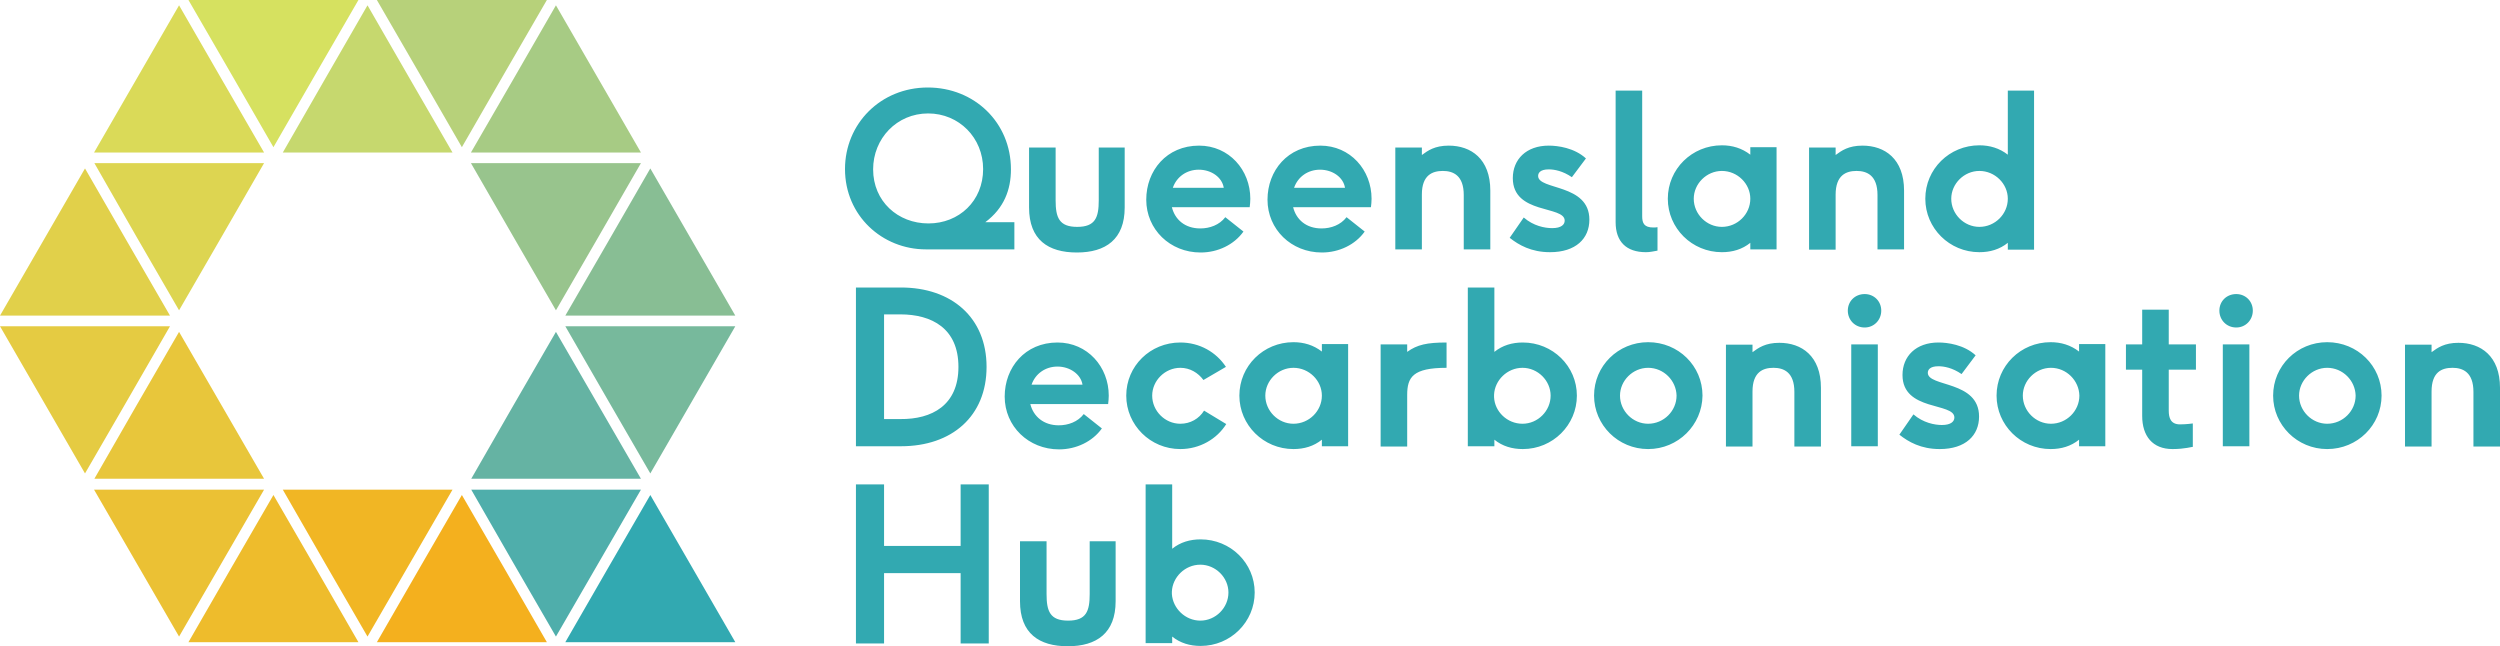 <svg version="1.1" id="Layer_1" xmlns="http://www.w3.org/2000/svg" x="0" y="0" viewBox="0 0 800 206.8" xml:space="preserve"><style>.st0{fill:#32a9b1}.st1{fill:#f4b01e}.st2{fill:#dada58}.st3{fill:#d6e160}.st4{fill:#4faeab}.st5{fill:#ebc134}.st6{fill:#e5cb42}.st7{fill:#88be94}.st8{fill:#a7cb84}.st9{fill:#65b3a3}.st10{fill:#c6d86e}.st11{fill:#98c48d}.st12{fill:#b7d17a}.st13{fill:#77b99c}.st14{fill:#e8c63b}.st15{fill:#eebc2c}.st16{fill:#e1d04a}.st17{fill:#ddd551}.st18{fill:#f1b624}</style><path class="st0" d="M270.4 54.1c0-14.5 11.4-26.1 26.5-26.1 14.9 0 26.6 11.2 26.6 26.2 0 6.5-2.2 12.4-8.2 16.9h9.3v8.7h-28.3c-14 0-25.9-10.8-25.9-25.7M297 36.3c-10 0-17.6 8-17.6 17.9 0 10.2 7.9 17.3 17.7 17.3 9.8 0 17.5-7.2 17.5-17.4 0-10-7.7-17.8-17.6-17.8M359.9 47.2v19.2c0 10.2-6.1 14.4-15.3 14.4-9.2 0-15.3-4.1-15.3-14.4V47.2h8.5v16.9c0 5.5 1.1 8.5 6.9 8.5 5.8 0 6.9-3 6.9-8.5V47.2h8.3zM384.1 73.1c3 0 6.1-1.1 8-3.6l5.8 4.6c-3 4.2-8.2 6.7-13.7 6.7-9.8 0-17.4-7.4-17.4-16.9 0-9.3 6.5-17.3 16.9-17.3 9.6 0 16.4 7.8 16.4 17 0 .9-.1 1.9-.2 2.7H375c1 4 4.2 6.8 9.1 6.8m-.5-18.8c-3.9 0-7.1 2.3-8.3 5.8h16.3c-.5-3.3-3.9-5.8-8-5.8M422.9 73.1c3 0 6.1-1.1 8-3.6l5.8 4.6c-3 4.2-8.2 6.7-13.7 6.7-9.8 0-17.4-7.4-17.4-16.9 0-9.3 6.5-17.3 16.9-17.3 9.6 0 16.4 7.8 16.4 17 0 .9-.1 1.9-.2 2.7h-24.9c1 4 4.2 6.8 9.1 6.8m-.5-18.8c-3.9 0-7.1 2.3-8.3 5.8h16.3c-.5-3.3-3.9-5.8-8-5.8M468.4 62.4c0-6.3-3.4-7.7-6.7-7.7S455 56 455 62.2v17.6h-8.5V47.2h8.5v2.4c1.9-1.4 4.1-3 8.6-3 7.1 0 13.3 4.2 13.3 14.4v18.8h-8.5V62.4zM496.7 73c3 0 4-1.2 4-2.4 0-4.9-16.6-1.9-16.6-13.6 0-6 4.3-10.4 11.5-10.4 2.9 0 8.2.7 11.9 4.1l-4.5 6c-2.9-2-5.6-2.5-7.4-2.5-2.8 0-3.4 1.2-3.4 2.1 0 4.6 16.4 2.4 16.4 14 0 6-4.3 10.4-12.6 10.4-6 0-10-2.3-12.9-4.6l4.5-6.5c3.1 2.7 6.7 3.4 9.1 3.4M526.7 80.7c-6.3 0-9.7-3.4-9.7-9.6V29h8.5v40.2c0 2.2.6 3.6 3.6 3.6.3 0 .8 0 1.3-.1v7.5c-1.1.2-2.4.5-3.7.5M560.1 77.7c-2.6 2.1-5.7 3-9.1 3-9.6 0-17.3-7.7-17.3-17.1 0-9.5 7.7-17.1 17.3-17.1 3.3 0 6.4.9 9.1 3v-2.4h8.4v32.7h-8.4v-2.1zm-9.1-23c-4.9 0-9 4.1-9 8.9 0 4.9 4.1 9 9 9 5 0 9.1-4.1 9.1-9 0-4.8-4.1-8.9-9.1-8.9M600.8 62.4c0-6.3-3.4-7.7-6.7-7.7s-6.7 1.3-6.7 7.6v17.6h-8.5V47.2h8.5v2.4c1.9-1.4 4.1-3 8.6-3 7.1 0 13.3 4.2 13.3 14.4v18.8h-8.5V62.4zM642.5 77.7c-2.6 2.1-5.7 3-9.1 3-9.6 0-17.3-7.7-17.3-17.1 0-9.5 7.7-17.1 17.3-17.1 3.3 0 6.4.9 9.1 3V29h8.4v50.9h-8.4v-2.2zm-9.1-23c-4.9 0-9 4.1-9 8.9 0 4.9 4.1 9 9 9 5 0 9.1-4.1 9.1-9 0-4.8-4.1-8.9-9.1-8.9M273.9 92h14.4c16.2 0 27.4 9.6 27.4 25.4s-11.1 25.4-27.4 25.4h-14.4V92zm32.8 25.4c0-12.3-8.5-16.8-18.6-16.8h-5.2v33.5h5.2c10.1.1 18.6-4.4 18.6-16.7M338.8 136.1c3 0 6.1-1.1 8-3.6l5.8 4.6c-3 4.2-8.2 6.7-13.7 6.7-9.8 0-17.4-7.4-17.4-16.9 0-9.3 6.5-17.3 16.9-17.3 9.6 0 16.4 7.8 16.4 17 0 .9-.1 1.9-.2 2.7h-24.9c1 4 4.3 6.8 9.1 6.8m-.4-18.8c-3.9 0-7.1 2.3-8.3 5.8h16.3c-.5-3.3-4-5.8-8-5.8M377.7 143.7c-9.6 0-17.3-7.7-17.3-17.1 0-9.5 7.7-17 17.3-17 6.2 0 11.5 3.1 14.6 7.8l-7.2 4.2c-1.7-2.3-4.3-3.9-7.4-3.9-4.9 0-9 4.1-9 8.9 0 4.9 4.1 9 9 9 3.2 0 6-1.6 7.6-4.2l7.1 4.3c-3 4.8-8.5 8-14.7 8M423 140.7c-2.6 2.1-5.7 3-9.1 3-9.6 0-17.3-7.7-17.3-17.1 0-9.5 7.7-17.1 17.3-17.1 3.3 0 6.4.9 9.1 3v-2.4h8.4v32.7H423v-2.1zm-9.1-23c-4.9 0-9 4.1-9 8.9 0 4.9 4.1 9 9 9 5 0 9.1-4.1 9.1-9 0-4.8-4.1-8.9-9.1-8.9M441.8 110.2h8.5v2.4c3.2-2.3 6.3-3 12.6-3v8.1c-10.8 0-12.6 3-12.6 8.7v16.5h-8.5v-32.7zM469.7 92h8.5v20.6c2.6-2.1 5.7-3 9.1-3 9.6 0 17.3 7.6 17.3 17s-7.7 17.1-17.3 17.1c-3.4 0-6.5-.9-9.1-3v2.1h-8.5V92zm17.5 43.6c4.9 0 9-4.1 9-9 0-4.8-4.1-8.9-9-8.9s-8.9 4-9.1 8.6v.8c.2 4.6 4.2 8.5 9.1 8.5M527.4 143.7c-9.6 0-17.3-7.7-17.3-17.1 0-9.5 7.7-17.1 17.3-17.1 9.7 0 17.4 7.6 17.4 17.1-.1 9.4-7.8 17.1-17.4 17.1m0-26c-4.9 0-9 4.1-9 8.9 0 4.9 4.1 9 9 9 5 0 9.1-4.1 9.1-9-.1-4.8-4.1-8.9-9.1-8.9M574.2 125.4c0-6.3-3.4-7.7-6.7-7.7s-6.7 1.3-6.7 7.6v17.6h-8.5v-32.6h8.5v2.4c1.9-1.4 4.1-3 8.6-3 7.1 0 13.3 4.2 13.3 14.4v18.8h-8.5v-17.5zM591.3 99.4c0-3 2.3-5.3 5.4-5.3 3 0 5.3 2.3 5.3 5.3s-2.3 5.4-5.3 5.4c-3.1 0-5.4-2.4-5.4-5.4m1.1 10.8h8.5v32.6h-8.5v-32.6zM621.4 136c3 0 4-1.2 4-2.4 0-4.9-16.6-1.9-16.6-13.6 0-6 4.3-10.4 11.5-10.4 2.9 0 8.2.7 11.9 4.1l-4.5 6c-2.9-2-5.6-2.5-7.4-2.5-2.8 0-3.4 1.2-3.4 2.1 0 4.6 16.4 2.4 16.4 14 0 6-4.3 10.4-12.6 10.4-6 0-10-2.3-12.9-4.6l4.5-6.5c3.1 2.7 6.8 3.4 9.1 3.4M665.3 140.7c-2.6 2.1-5.7 3-9.1 3-9.6 0-17.3-7.7-17.3-17.1 0-9.5 7.7-17.1 17.3-17.1 3.3 0 6.4.9 9.1 3v-2.4h8.4v32.7h-8.4v-2.1zm-9-23c-4.9 0-9 4.1-9 8.9 0 4.9 4.1 9 9 9 5 0 9.1-4.1 9.1-9-.1-4.8-4.1-8.9-9.1-8.9M695.2 143.7c-6.4 0-9.7-4.2-9.7-10.6v-14.8h-5.2v-8.1h5.2V99.1h8.5v11.1h8.7v8.1H694v13.1c0 2.3.6 4.4 3.6 4.4 2.1 0 4.1-.3 4.1-.3v7.5c0-.1-2.5.7-6.5.7M710.2 99.4c0-3 2.3-5.3 5.4-5.3 3 0 5.3 2.3 5.3 5.3s-2.3 5.4-5.3 5.4c-3.1 0-5.4-2.4-5.4-5.4m1.1 10.8h8.5v32.6h-8.5v-32.6zM744.7 143.7c-9.6 0-17.3-7.7-17.3-17.1 0-9.5 7.7-17.1 17.3-17.1 9.7 0 17.4 7.6 17.4 17.1 0 9.4-7.7 17.1-17.4 17.1m0-26c-4.9 0-9 4.1-9 8.9 0 4.9 4.1 9 9 9 5 0 9.1-4.1 9.1-9-.1-4.8-4.1-8.9-9.1-8.9M791.5 125.4c0-6.3-3.4-7.7-6.7-7.7-3.4 0-6.7 1.3-6.7 7.6v17.6h-8.5v-32.6h8.5v2.4c1.9-1.4 4.1-3 8.6-3 7.1 0 13.3 4.2 13.3 14.4v18.8h-8.5v-17.5zM307.4 183.4h-24.5v22.5h-9V155h9v19.7h24.5V155h9v50.9h-9zM357 173.2v19.2c0 10.2-6.1 14.4-15.3 14.4-9.2 0-15.3-4.1-15.3-14.4v-19.2h8.5v16.9c0 5.5 1.1 8.5 6.9 8.5 5.8 0 6.9-3 6.9-8.5v-16.9h8.3zM366.6 155h8.5v20.6c2.6-2.1 5.7-3 9.1-3 9.6 0 17.3 7.6 17.3 17s-7.7 17.1-17.3 17.1c-3.4 0-6.5-.9-9.1-3v2.1h-8.5V155zm17.5 43.6c4.9 0 9-4.1 9-9 0-4.8-4.1-8.9-9-8.9s-8.9 4-9.1 8.6v.8c.3 4.6 4.3 8.5 9.1 8.5"/><path class="st1" d="m134.2 181.9-13.6 23.6H175l-13.6-23.6-13.6-23.5z"/><path class="st2" d="M57.3 1.7 30.1 48.8h54.4L70.9 25.3z"/><path class="st3" d="M101.1 23.5 114.7 0H60.3l13.6 23.5 13.6 23.6z"/><path class="st4" d="m164.3 180.2 13.6 23.5 13.6-23.5 13.6-23.5h-54.3z"/><path class="st5" d="m30.1 156.7 27.2 47 13.6-23.5 13.6-23.5z"/><path class="st6" d="m0 104.4 27.2 47.1L40.8 128l13.6-23.6z"/><path class="st7" d="m235.3 101-27.2-47.1-13.6 23.6-13.6 23.5z"/><path class="st8" d="M205.1 48.8 177.9 1.7l-13.6 23.6-13.6 23.5z"/><path class="st0" d="M180.9 205.5h54.4l-27.2-47.1-13.6 23.5z"/><path class="st9" d="m164.3 129.7-13.5 23.5h54.3l-13.6-23.5-13.6-23.5z"/><path class="st10" d="m144.8 48.8-13.6-23.5-13.6-23.6L104 25.3 90.5 48.8z"/><path class="st11" d="m177.9 99.3 13.6-23.5 13.6-23.6h-54.4l13.6 23.6z"/><path class="st12" d="M161.4 23.5 175 0h-54.4l13.6 23.5 13.6 23.6z"/><path class="st13" d="m208.1 151.5 27.2-47.1h-54.4l13.6 23.6z"/><path class="st14" d="m57.3 106.2-13.6 23.5-13.5 23.5h54.3l-13.6-23.5z"/><path class="st15" d="m73.9 181.9-13.6 23.6h54.4l-13.6-23.6-13.6-23.5z"/><path class="st16" d="M27.2 53.9 0 101h54.4L40.8 77.5z"/><path class="st17" d="m57.3 99.3 13.6-23.5 13.6-23.6H30.2l13.5 23.6z"/><path class="st18" d="m90.5 156.7 13.5 23.5 13.6 23.5 13.6-23.5 13.6-23.5z"/></svg>